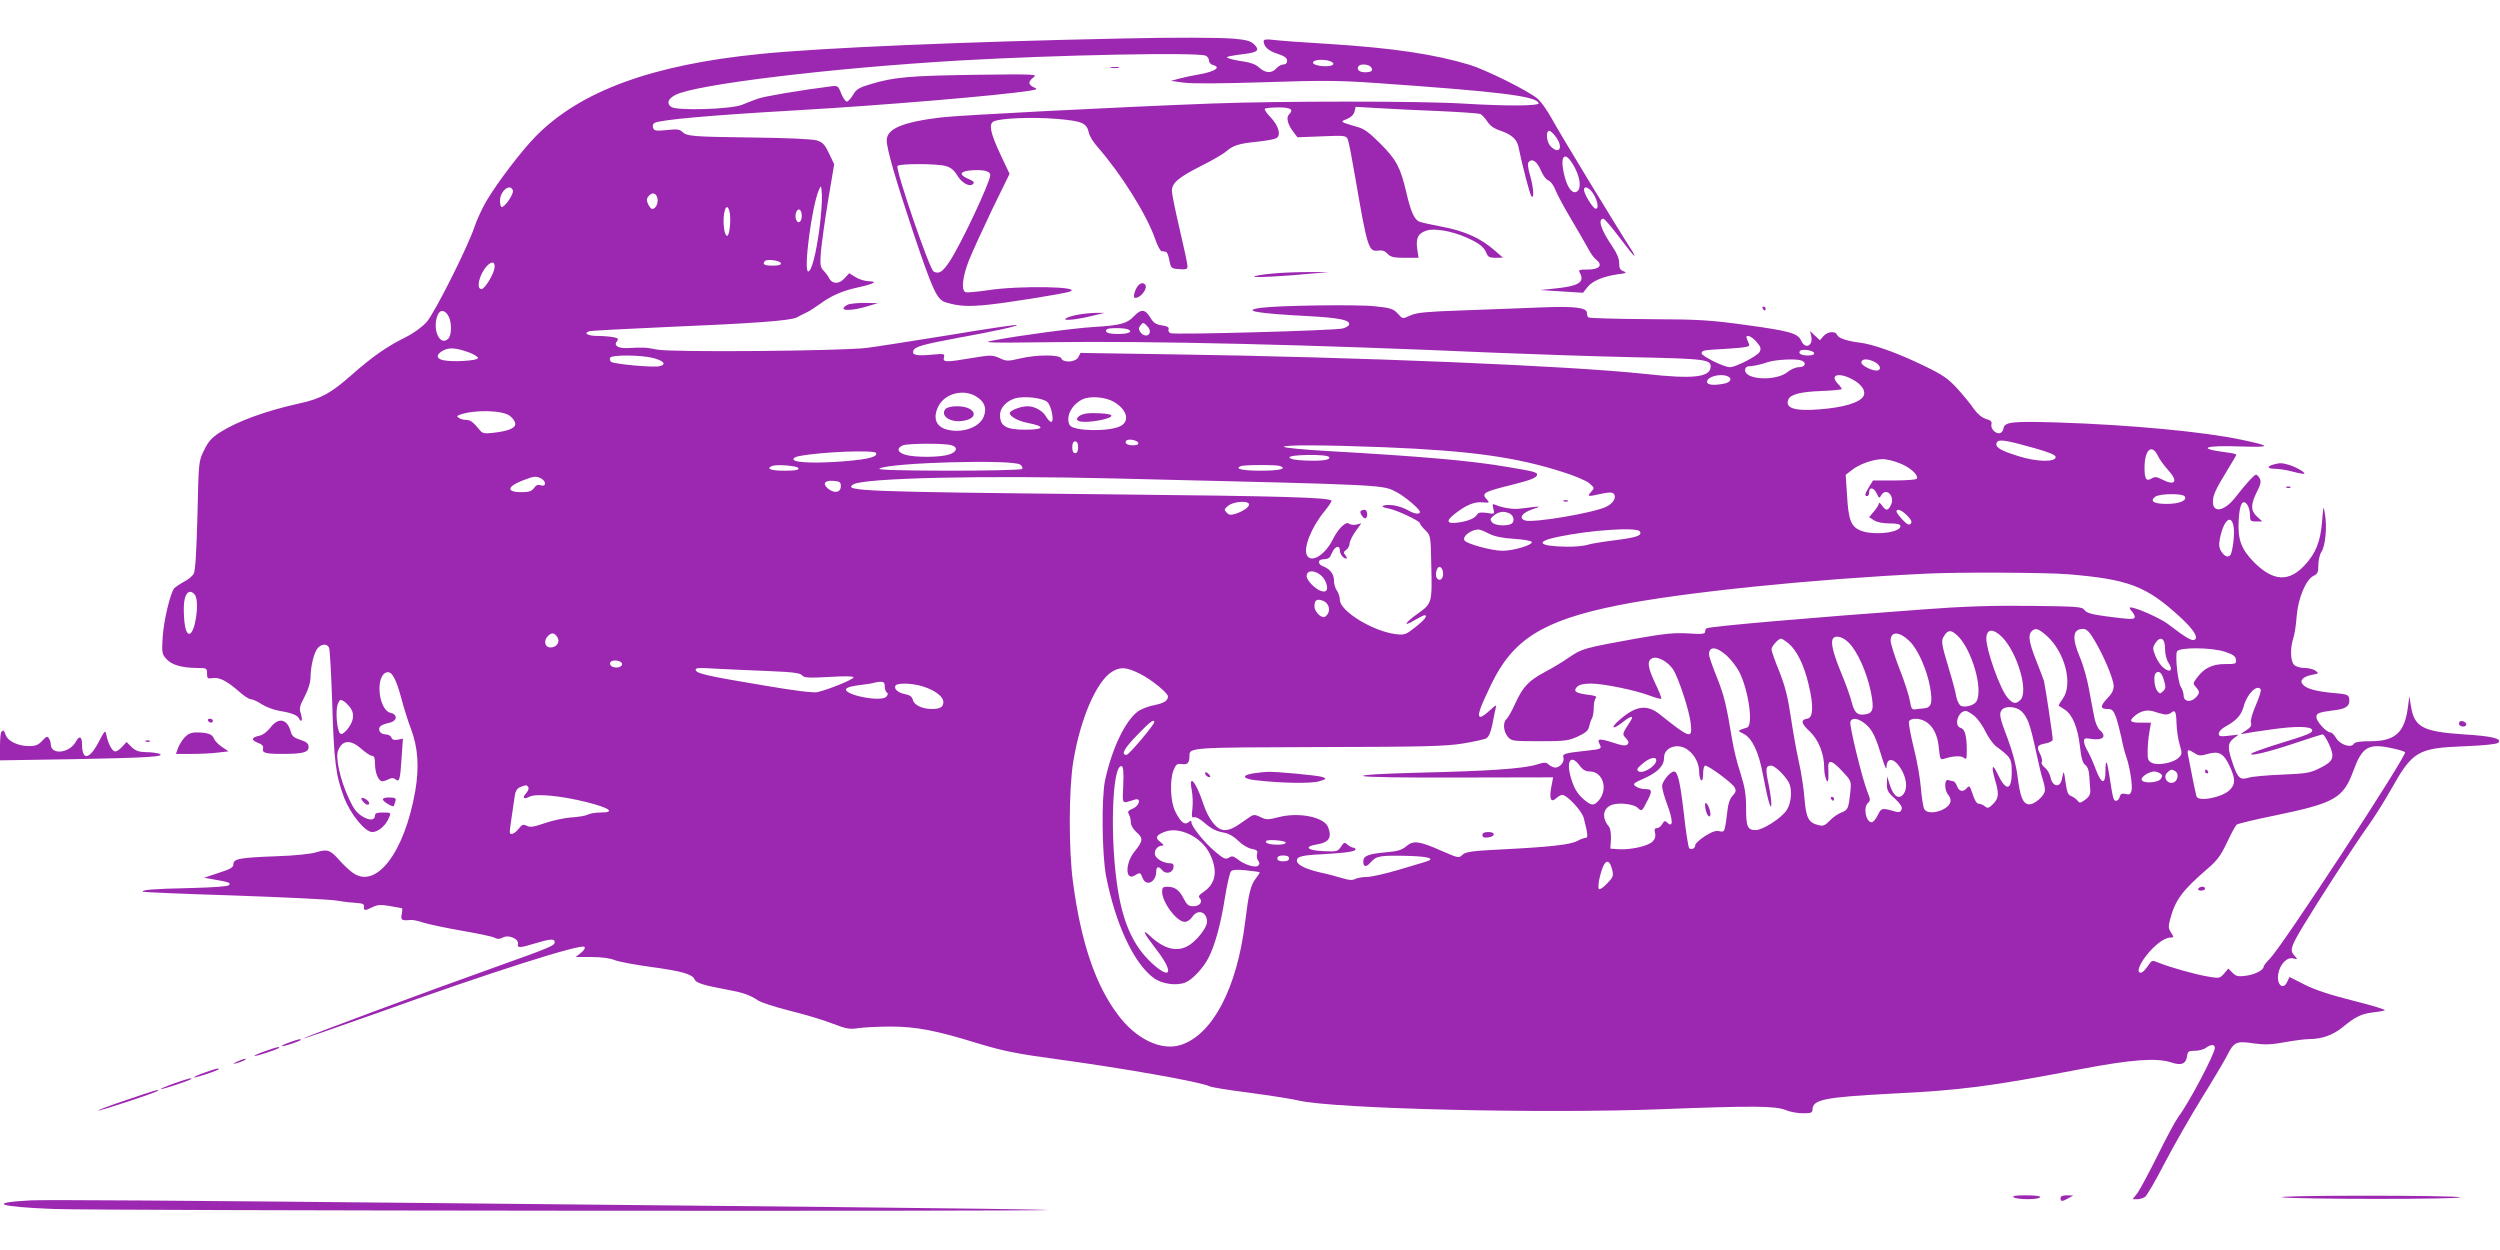 <?xml version="1.0" standalone="no"?>
<!DOCTYPE svg PUBLIC "-//W3C//DTD SVG 20010904//EN"
 "http://www.w3.org/TR/2001/REC-SVG-20010904/DTD/svg10.dtd">
<svg version="1.0" xmlns="http://www.w3.org/2000/svg"
 width="1280pt" height="640pt" viewBox="0 0 1280 640"
 preserveAspectRatio="xMidYMid meet">
<g transform="translate(0,640) scale(0.1,-0.1)"
fill="#9c27b0" stroke="none">
<path d="M5750 6203 c-829 -17 -1546 -48 -1855 -79 -556 -55 -924 -190 -1152
-422 -72 -73 -197 -237 -253 -332 -21 -36 -48 -94 -60 -130 -34 -103 -204
-441 -245 -488 -23 -26 -65 -57 -109 -79 -98 -49 -168 -98 -275 -192 -106 -94
-157 -122 -266 -146 -176 -39 -318 -91 -411 -150 -40 -26 -58 -46 -79 -90 -28
-56 -28 -57 -34 -333 -5 -191 -11 -284 -19 -299 -7 -13 -30 -32 -51 -42 -20
-11 -42 -26 -49 -33 -20 -25 -53 -162 -59 -248 -5 -80 -4 -88 18 -113 27 -31
77 -46 157 -47 50 0 52 -1 52 -28 0 -26 3 -28 29 -24 35 5 72 -14 133 -67 25
-23 53 -41 62 -41 9 0 34 -11 55 -25 21 -14 63 -30 94 -35 62 -10 93 -23 100
-42 2 -7 7 -10 11 -7 3 3 1 19 -4 36 -9 25 -6 38 20 87 19 37 30 73 30 100 1
57 18 127 37 148 21 23 49 23 58 1 4 -10 11 -137 16 -283 9 -299 18 -371 61
-484 33 -85 107 -176 144 -176 27 0 61 26 79 60 20 40 20 40 -25 40 -29 0 -40
-4 -40 -15 0 -26 -28 -28 -66 -4 -28 17 -45 40 -69 93 -44 95 -68 206 -54 243
21 55 65 58 120 8 22 -19 46 -35 54 -35 11 0 15 -11 15 -40 0 -47 18 -90 37
-90 8 0 23 5 34 11 15 7 24 7 34 -1 20 -17 24 -2 31 108 l7 100 -26 -5 c-19
-4 -29 0 -33 11 -3 9 -17 16 -30 16 -27 0 -43 25 -26 42 5 5 25 13 44 17 41 8
47 42 8 51 -64 15 -80 196 -18 208 25 5 46 -34 73 -134 13 -49 35 -120 50
-158 35 -93 42 -195 21 -316 -55 -317 -202 -507 -322 -417 -17 12 -45 39 -64
60 -48 55 -63 61 -118 44 -28 -9 -111 -18 -207 -21 -189 -7 -220 -13 -220 -41
0 -16 -15 -25 -75 -44 l-75 -25 45 -8 c82 -14 94 -18 82 -30 -7 -7 -84 -12
-204 -15 -185 -4 -246 -9 -236 -19 3 -2 213 -11 468 -19 255 -9 491 -20 524
-26 34 -6 79 -11 101 -12 31 -2 40 -6 39 -19 -2 -22 4 -22 44 -2 26 12 41 13
89 5 31 -6 59 -11 61 -11 3 0 2 -13 -1 -30 -7 -31 0 -35 46 -30 10 1 39 -5 65
-14 26 -8 114 -27 195 -41 82 -14 158 -30 169 -36 15 -8 26 -8 43 1 29 16 82
-7 77 -33 -4 -22 8 -21 88 3 76 23 100 25 100 7 0 -19 -17 -26 -305 -129 -357
-127 -985 -361 -981 -365 2 -2 171 57 377 130 590 212 1044 356 1061 339 6 -6
-2 -18 -18 -31 l-27 -21 82 0 c51 0 95 -6 119 -16 20 -8 104 -24 187 -35 154
-21 211 -37 221 -63 7 -18 43 -30 156 -51 90 -16 125 -28 169 -57 14 -10 87
-34 163 -53 76 -19 175 -48 219 -66 71 -27 88 -30 132 -23 27 4 104 8 170 8
127 -1 224 -19 435 -84 134 -41 208 -56 425 -85 336 -46 726 -115 768 -137 10
-5 102 -20 205 -33 103 -14 216 -31 252 -40 185 -42 1244 -68 1860 -44 465 18
583 17 634 -5 21 -9 60 -16 87 -16 41 0 49 3 49 18 0 52 58 64 395 82 367 18
507 36 978 126 263 50 389 59 465 34 51 -17 75 -7 80 34 3 23 8 26 40 26 20 0
46 7 56 15 26 19 46 19 46 0 0 -30 -132 -281 -186 -352 -13 -17 -61 -105 -105
-195 -45 -90 -92 -178 -105 -196 l-25 -32 24 0 c13 0 31 6 40 12 9 7 55 85
100 173 46 88 131 237 189 331 58 93 117 193 132 222 34 68 47 73 134 60 59
-8 89 -7 161 6 49 9 105 16 126 16 64 0 121 21 171 62 63 52 94 67 151 74 27
3 55 8 63 11 8 3 -64 25 -160 49 -119 30 -198 56 -251 83 l-77 39 -11 -24
c-21 -47 -57 -15 -46 42 9 48 45 85 76 77 24 -6 24 -6 6 15 -24 26 -19 44 46
152 77 128 262 414 328 506 32 44 86 130 120 190 111 198 137 214 375 223 101
4 168 11 175 18 21 21 -29 34 -177 43 -210 14 -253 37 -270 145 l-8 50 -8 -59
c-17 -127 -65 -171 -191 -171 -55 0 -80 -4 -86 -14 -14 -22 -70 -4 -90 30 -9
16 -22 29 -29 29 -21 0 -72 56 -72 78 0 21 9 25 102 37 52 7 71 23 66 57 -3
21 -10 24 -82 30 -88 8 -139 22 -156 44 -18 20 2 40 48 49 34 6 36 8 17 21
-10 8 -36 14 -56 14 -21 0 -45 7 -53 16 -19 18 -21 84 -5 134 7 19 15 71 18
116 8 94 48 188 87 206 20 9 24 19 24 55 0 24 7 55 16 68 20 30 29 127 18 191
-8 49 -8 49 -15 -38 -9 -102 -31 -159 -89 -222 -81 -87 -161 -83 -259 15 -66
67 -84 116 -79 213 4 85 20 114 44 82 8 -11 14 -35 14 -53 0 -30 3 -33 31 -33
l32 0 -27 25 c-33 30 -33 62 -1 126 20 39 23 54 15 69 -6 11 -15 20 -19 20 -9
0 -57 -53 -104 -114 -56 -73 -117 -86 -117 -25 0 34 14 64 76 165 24 39 44 73
44 76 0 3 -24 9 -52 12 -155 20 -113 37 77 30 155 -5 156 2 4 34 -191 41 -570
77 -944 89 -231 7 -272 3 -277 -30 -2 -12 -10 -23 -19 -25 -23 -4 -48 24 -43
46 4 13 -3 20 -28 27 -21 7 -43 25 -63 53 -16 24 -55 71 -85 104 -47 51 -73
69 -175 118 -132 64 -256 108 -325 116 -65 8 -107 23 -114 39 -8 22 -49 18
-70 -6 l-18 -21 -25 23 -26 24 6 -23 c13 -52 -30 -74 -51 -26 -18 38 -57 49
-282 80 -183 25 -237 29 -503 30 -164 1 -301 5 -305 9 -4 3 -7 14 -7 23 0 27
-61 35 -235 28 -91 -4 -268 -10 -395 -15 -179 -6 -239 -11 -269 -24 -48 -21
-42 -22 -71 9 -21 23 -37 28 -117 36 -91 10 -493 4 -582 -8 -104 -15 -19 -29
250 -43 156 -9 209 -20 201 -44 -2 -6 -17 -15 -33 -19 -36 -10 -858 -33 -880
-24 -9 3 -14 12 -11 20 4 10 -6 16 -34 20 -32 5 -44 14 -60 41 -26 43 -47 44
-84 5 -35 -37 -70 -46 -203 -54 -102 -6 -386 -44 -517 -69 -62 -12 -30 -13
295 -9 520 7 1316 -12 2275 -54 198 -8 518 -19 710 -23 372 -8 399 -11 393
-54 -7 -49 -95 -58 -330 -32 -385 42 -1472 87 -2439 101 l-457 7 -11 -22 c-14
-26 -78 -30 -87 -6 -8 20 -127 20 -214 -1 -60 -14 -68 -14 -103 3 -37 16 -44
16 -141 0 -134 -23 -150 -22 -143 3 5 19 2 20 -63 14 -76 -7 -102 -2 -94 20 8
21 46 32 228 66 189 34 309 61 303 66 -2 3 -157 -20 -343 -51 -186 -30 -377
-60 -424 -66 -123 -16 -999 -24 -1075 -9 -61 12 -69 12 -150 8 -50 -3 -75 13
-56 35 9 12 6 16 -20 21 -17 3 -53 6 -80 6 -49 0 -74 14 -42 24 10 3 182 12
383 21 458 19 648 33 680 50 14 8 36 19 49 25 14 6 45 26 71 45 57 42 116 67
195 84 78 17 102 30 55 31 -19 0 -50 9 -68 20 l-34 21 -24 -26 c-28 -31 -63
-30 -79 1 -5 11 -19 29 -29 39 -16 17 -18 29 -13 96 4 43 20 161 37 263 l31
185 -26 55 c-22 46 -32 57 -63 67 -23 7 -150 13 -332 15 -311 4 -333 6 -358
30 -12 12 -28 14 -78 8 -55 -5 -65 -4 -70 11 -4 10 -1 20 6 25 27 17 289 40
725 65 435 25 1044 76 1200 101 37 6 38 8 18 17 -13 5 -23 16 -23 23 0 7 10
20 23 29 20 15 -1 16 -303 12 -334 -5 -415 -12 -533 -48 -57 -17 -72 -25 -89
-54 -11 -19 -26 -35 -32 -35 -7 0 -20 19 -29 41 -16 41 -17 42 -59 36 -152
-19 -339 -51 -370 -63 -21 -8 -57 -21 -80 -31 -61 -23 -335 -31 -362 -10 -24
18 -16 41 22 61 104 54 800 138 1452 176 504 29 1218 43 1263 25 9 -4 17 -15
17 -25 0 -10 9 -20 21 -23 41 -11 12 -32 -62 -46 -41 -7 -92 -18 -114 -24
l-40 -11 65 -9 c42 -6 191 -5 415 2 297 10 383 9 570 -4 631 -44 821 -67 833
-103 5 -15 -160 -16 -393 -2 -213 13 -931 13 -1280 0 -480 -18 -1296 -60
-1385 -71 -199 -24 -280 -58 -280 -118 0 -43 46 -202 135 -469 102 -303 122
-346 167 -360 65 -20 117 -23 219 -12 105 11 378 55 413 66 84 27 -257 33
-416 8 -55 -8 -106 -13 -114 -10 -24 9 -16 79 17 163 17 43 71 160 119 261
l89 182 -44 93 c-54 115 -64 161 -38 175 31 17 202 24 327 13 128 -11 150 -21
161 -71 3 -16 23 -48 44 -72 122 -139 252 -347 296 -473 11 -33 26 -61 33 -61
7 -1 16 -2 21 -3 6 0 14 -20 18 -43 8 -42 10 -43 51 -46 36 -3 42 0 42 16 0
10 -18 95 -40 188 -22 93 -40 182 -40 197 0 40 33 68 147 126 55 27 114 61
131 76 38 32 66 40 163 50 41 4 82 12 93 17 27 14 13 64 -29 108 -20 20 -32
39 -29 43 4 4 36 7 71 7 64 0 78 -11 52 -37 -15 -15 -5 -53 23 -88 l21 -28
125 5 c119 5 124 4 133 -16 5 -12 22 -102 39 -201 61 -355 67 -375 117 -368
20 3 34 -2 47 -16 16 -17 31 -21 89 -21 l70 0 -7 46 c-7 56 4 78 46 93 40 14
129 -1 206 -35 64 -28 91 -49 103 -81 7 -18 16 -23 46 -23 l38 1 -45 39 c-68
60 -153 98 -266 119 -54 10 -107 22 -117 26 -26 11 -44 52 -67 151 -30 128
-51 167 -133 249 -56 56 -83 76 -117 85 -25 7 -54 16 -65 20 -18 8 -17 10 12
21 20 8 34 22 38 37 l6 25 122 -7 c67 -4 208 -11 312 -15 105 -5 197 -11 205
-15 8 -4 24 -21 35 -38 13 -21 35 -37 67 -47 58 -20 85 -44 93 -85 20 -98 58
-242 66 -251 15 -15 11 43 -7 107 -12 42 -14 62 -6 70 18 18 42 1 62 -46 10
-24 27 -47 38 -50 11 -4 27 -25 36 -49 9 -23 46 -92 82 -152 36 -61 75 -128
86 -149 11 -22 29 -47 41 -56 35 -28 16 -50 -43 -50 -47 0 -50 -1 -40 -19 24
-46 -8 -66 -127 -78 l-78 -8 110 -7 110 -7 23 29 c25 32 81 55 157 66 42 5 46
8 28 15 -18 6 -23 16 -23 43 0 22 -12 51 -36 86 -58 85 -75 140 -44 140 5 0
42 -43 81 -95 39 -52 74 -95 76 -95 3 0 -1 10 -9 23 -75 115 -381 619 -412
678 -23 42 -56 89 -74 104 -47 40 -265 148 -347 173 -183 55 -392 86 -720 107
-132 8 -261 17 -287 21 -33 4 -48 2 -48 -6 0 -28 23 -50 70 -65 37 -12 50 -22
50 -36 0 -12 -7 -19 -18 -19 -11 0 -27 -9 -37 -20 -24 -27 -56 -25 -88 4 -17
16 -44 26 -79 31 -29 4 -62 11 -73 15 -19 7 -18 8 5 13 14 3 47 8 75 11 64 8
76 20 47 48 -18 18 -39 24 -105 30 -77 6 -309 7 -567 1z m1074 -124 c6 -5 3
-11 -6 -14 -25 -10 -91 -1 -95 12 -7 21 78 23 101 2z m195 -22 c14 -18 4 -27
-30 -27 -29 0 -44 13 -34 30 9 15 51 12 64 -3z m950 -362 c36 -53 13 -87 -29
-45 -22 22 -28 80 -7 80 6 0 23 -16 36 -35z m86 -139 c32 -54 42 -110 25 -131
-20 -24 -48 0 -65 57 -33 112 -9 157 40 74z m-3213 -6 c25 -7 43 -21 57 -45
24 -41 65 -65 83 -47 9 9 2 15 -26 27 -49 21 -41 39 19 43 63 4 95 -4 95 -25
0 -35 -149 -352 -207 -440 -37 -56 -55 -68 -83 -53 -21 11 -196 522 -185 540
8 13 199 13 247 0z m-646 -317 c-17 -131 -41 -223 -58 -223 -25 0 18 334 55
418 11 26 12 25 15 -25 2 -29 -4 -106 -12 -170z m-1570 192 c6 -16 -40 -85
-57 -85 -5 0 -9 14 -9 32 0 50 52 92 66 53z m5533 -19 c23 -37 28 -80 9 -74
-15 5 -58 76 -58 96 0 24 29 11 49 -22z m-4793 -21 c6 -25 -9 -55 -27 -55 -5
0 -14 11 -21 25 -8 19 -8 28 2 40 19 23 39 18 46 -10z m369 -68 c9 -36 1 -120
-11 -124 -7 -2 -14 14 -17 38 -10 75 13 146 28 86z m370 -22 c0 -32 -19 -45
-29 -19 -9 22 3 56 17 51 7 -2 12 -16 12 -32z m-107 -242 c2 -9 -10 -13 -42
-13 -43 0 -55 7 -39 24 12 11 76 2 81 -11z m-1466 -24 c-4 -34 -50 -109 -67
-109 -29 0 -11 76 28 118 25 27 43 23 39 -9z m-235 -249 c17 -34 16 -95 -2
-114 -42 -42 -83 46 -55 119 12 32 39 30 57 -5z m3589 -85 c-7 -20 -35 -16
-49 7 -8 12 -7 21 3 33 12 15 15 15 33 -4 12 -11 17 -26 13 -36z m-112 19 c30
-12 5 -24 -49 -24 -51 0 -73 9 -58 24 8 8 86 8 107 0z m3220 -65 c21 -25 24
-34 15 -51 -11 -21 -122 -78 -152 -78 -31 0 -149 59 -145 72 5 15 4 15 141 23
87 6 107 10 103 21 -3 8 -9 21 -12 29 -11 27 23 16 50 -16z m-6591 -54 c26
-10 46 -23 44 -29 -4 -13 -125 -20 -174 -11 -40 7 -43 29 -5 50 31 17 66 15
135 -10z m6885 -2 c2 -9 -8 -13 -32 -13 -34 0 -52 11 -39 24 11 11 66 2 71
-11z m-5944 -26 c55 -14 70 -33 33 -42 -32 -8 -237 11 -249 23 -6 6 -7 15 -4
21 10 15 159 14 220 -2z m5880 -13 c28 -11 18 -34 -13 -34 -17 0 -42 -11 -59
-25 -57 -47 -217 -41 -217 10 0 15 8 20 35 21 19 2 53 10 75 18 41 15 150 21
179 10z m370 -5 c30 -14 41 -38 22 -45 -21 -8 -86 23 -86 40 0 19 29 21 64 5z
m-750 -75 c27 -10 18 -31 -15 -38 -55 -11 -89 -7 -89 9 0 26 66 44 104 29z
m636 -14 c51 -26 75 -61 61 -88 -17 -33 -103 -59 -227 -68 -125 -10 -175 6
-158 50 10 26 60 40 167 44 59 2 107 7 107 10 0 3 -9 16 -21 28 -41 44 3 59
71 24z m-4482 -90 c44 -27 56 -61 38 -105 -23 -55 -113 -85 -189 -64 -56 15
-72 61 -42 120 34 65 128 89 193 49z m365 -29 c21 -21 36 -101 19 -101 -6 0
-19 13 -28 30 -17 28 -58 50 -93 50 -35 0 -91 -22 -91 -35 0 -17 41 -40 90
-50 94 -18 89 -35 -11 -35 -98 0 -129 18 -129 76 0 35 32 70 76 84 45 14 145
3 167 -19z m339 2 c68 -39 84 -98 36 -124 -55 -30 -240 -27 -260 3 -25 40 8
108 66 134 39 18 117 11 158 -13z m-3092 -72 c14 -10 26 -27 28 -38 4 -24 -32
-40 -113 -49 -42 -5 -55 -3 -66 11 -37 45 -51 55 -71 55 -13 0 -30 4 -38 10
-12 8 -12 10 3 16 71 27 217 25 257 -5z m3218 -138 c2 -9 -7 -13 -27 -13 -30
0 -46 11 -34 24 11 11 56 2 61 -11z m4587 -27 c77 -22 110 -35 110 -46 0 -27
-98 -25 -189 4 -94 29 -122 46 -113 69 8 20 43 15 192 -27z m-4895 4 c0 -20
-5 -30 -15 -30 -10 0 -15 10 -15 30 0 20 5 30 15 30 10 0 15 -10 15 -30z
m-650 11 c36 -10 31 -34 -10 -48 -44 -15 -173 -16 -222 -2 -43 11 -50 35 -15
49 26 10 210 11 247 1z m2222 -11 c438 -18 669 -50 907 -126 61 -19 123 -45
138 -58 27 -24 28 -24 9 -45 -22 -24 -16 -25 53 -9 37 8 55 8 62 1 18 -18 0
-50 -38 -68 -67 -32 -372 -83 -414 -70 -35 11 -17 39 36 57 53 18 53 18 -60 4
-38 -5 -88 3 -128 19 -16 7 -17 4 -11 -20 7 -28 7 -28 -34 -21 -29 4 -43 2
-49 -8 -12 -20 -43 -33 -94 -41 -61 -9 -69 6 -22 43 60 47 102 64 144 60 34
-3 37 -2 23 13 -31 34 -22 40 136 79 90 23 120 35 120 50 0 12 -18 17 -150 39
-193 33 -437 54 -928 82 -117 7 -215 16 -218 21 -7 11 212 10 518 -2z m3957
-45 c8 -17 31 -49 53 -73 53 -58 35 -82 -34 -46 -25 13 -36 14 -50 5 -29 -18
-38 -5 -38 55 0 92 38 125 69 59z m-6564 16 c11 -19 -37 -32 -153 -42 -143
-12 -264 -9 -269 8 -3 7 10 15 30 18 115 22 381 32 392 16z m2320 -21 c9 -15
-33 -21 -119 -18 -52 2 -81 7 -84 16 -5 15 193 18 203 2z m2919 -31 c54 -20
101 -62 90 -80 -3 -5 -54 -9 -115 -9 l-109 0 -20 -32 c-22 -37 -25 -48 -10
-48 6 0 10 9 10 20 0 29 25 24 39 -7 11 -24 14 -26 22 -10 26 46 75 -5 49 -52
-14 -27 -25 -27 -44 1 -9 12 -16 17 -16 11 0 -6 -11 -25 -25 -41 l-25 -30 25
-16 c15 -10 46 -16 80 -16 40 0 55 -4 55 -14 0 -34 -140 -49 -205 -22 -48 20
-61 55 -68 178 l-7 107 35 27 c39 29 104 52 152 53 18 1 57 -8 87 -20z m-4500
-8 c9 -7 13 -17 10 -22 -3 -5 -171 -9 -377 -9 -265 1 -367 4 -354 11 53 31
687 48 721 20z m-1136 -18 c3 -10 -16 -13 -72 -13 -69 0 -96 10 -63 24 24 10
130 1 135 -11z m2466 11 c37 -14 -2 -24 -99 -24 -94 0 -136 10 -103 23 19 8
183 8 202 1z m-3783 -64 c27 -15 26 -43 -2 -35 -15 5 -25 1 -35 -14 -12 -16
-26 -21 -64 -21 -78 0 -76 28 6 60 57 22 69 24 95 10z m2949 0 c1415 -34 1354
-31 1433 -71 41 -22 117 -86 117 -100 0 -15 -31 -10 -64 10 -17 10 -50 21 -72
24 -54 6 -78 -8 -27 -16 42 -7 163 -64 163 -76 0 -5 12 -21 28 -36 27 -27 27
-29 30 -173 5 -199 4 -202 -68 -253 -69 -49 -80 -72 -17 -34 24 14 47 25 50
25 19 0 2 -23 -45 -60 -49 -39 -56 -42 -100 -37 -118 14 -288 118 -288 176 0
15 -7 36 -15 47 -8 10 -15 33 -15 51 0 34 -20 60 -57 74 -26 10 -27 33 -2 35
33 2 37 5 49 34 14 33 40 41 40 12 0 -19 18 -42 33 -42 5 0 3 7 -4 16 -11 14
-11 18 4 29 9 7 17 21 17 32 0 11 14 39 30 62 l30 42 -25 -7 c-14 -3 -31 -1
-38 5 -16 13 -55 -25 -82 -79 -39 -80 -110 -125 -133 -84 -21 37 23 146 90
227 22 27 38 51 35 54 -17 16 -246 23 -1137 32 -1275 13 -1365 17 -1311 51 55
33 666 47 1351 30z m-1415 -40 c0 -32 -33 -38 -65 -12 -31 25 -18 44 28 40 32
-3 37 -6 37 -28z m6881 -52 c13 -21 -28 -38 -92 -38 -67 0 -89 14 -59 37 23
16 141 18 151 1z m-4792 -37 c8 -12 -23 -36 -63 -50 -29 -9 -38 -9 -50 4 -15
15 -14 18 8 36 24 20 95 27 105 10z m3371 -61 c22 -23 26 -33 17 -42 -8 -8
-19 -3 -42 22 -16 17 -30 36 -30 41 0 18 27 8 55 -21z m-2034 10 c23 -13 25
-46 3 -54 -30 -11 -82 -6 -95 10 -11 14 -10 19 10 35 26 21 53 24 82 9z m3704
-61 c7 -29 1 -101 -11 -141 -8 -26 -31 -22 -50 7 -12 18 -14 35 -9 62 17 95
57 134 70 72z m-3812 -41 c29 -15 68 -23 130 -27 48 -3 88 -10 90 -16 3 -16
-92 -44 -149 -45 -55 0 -184 35 -196 53 -12 20 31 54 70 56 7 1 32 -9 55 -21z
m773 11 c13 -21 -16 -31 -128 -45 -62 -8 -126 -18 -142 -24 -16 -5 -63 -10
-105 -9 -146 2 -165 26 -41 51 169 35 402 50 416 27z m-1008 -208 c5 -29 -13
-50 -29 -34 -15 15 -3 66 14 60 7 -2 14 -14 15 -26z m-601 -49 c16 -39 7 -58
-23 -48 -30 9 -74 55 -74 76 0 45 75 24 97 -28z m3800 38 c312 -26 402 -60
576 -220 69 -63 96 -107 72 -116 -15 -6 -45 12 -135 81 -40 30 -163 85 -192
85 -6 0 -4 -8 5 -18 10 -10 17 -24 17 -30 0 -15 -19 -14 -144 2 -76 10 -103
18 -113 32 -13 18 -33 19 -276 22 -193 2 -337 -2 -547 -18 -575 -42 -1097 -87
-1112 -97 -5 -2 -8 -10 -8 -18 0 -11 -17 -13 -87 -8 -72 4 -120 -1 -263 -26
-271 -49 -280 -52 -345 -96 -33 -23 -89 -57 -124 -75 -84 -45 -113 -75 -152
-160 -17 -38 -38 -75 -45 -81 -20 -16 -17 -63 5 -90 19 -23 24 -24 163 -24
129 0 148 2 196 24 39 18 54 30 58 50 3 14 9 34 15 43 5 10 9 35 9 56 0 21 5
43 11 49 7 7 -6 12 -42 16 -62 8 -76 18 -54 41 11 11 34 16 71 16 63 0 225
-33 302 -62 29 -11 55 -18 58 -15 2 2 -11 37 -31 78 -39 83 -43 114 -17 128
26 14 80 -15 108 -56 28 -43 85 -215 91 -280 8 -78 -4 -74 -157 48 -67 54
-123 47 -207 -26 -49 -42 -39 -55 12 -15 45 36 63 39 43 8 -44 -68 -43 -66
-23 -88 14 -15 16 -23 7 -32 -8 -8 -27 -6 -74 10 -69 22 -83 21 -68 -8 13 -24
8 -26 -70 -34 -109 -12 -122 -15 -115 -36 6 -20 -18 -50 -42 -50 -9 0 -24 7
-33 15 -14 13 -22 13 -64 0 -68 -21 -251 -33 -600 -41 -190 -5 -293 -11 -287
-17 6 -6 194 -9 491 -8 l482 1 -7 -37 c-15 -72 -6 -96 23 -70 10 10 24 17 31
17 24 0 101 -82 110 -119 21 -83 23 -101 9 -101 -7 0 -26 -7 -43 -16 -35 -19
-145 -31 -388 -43 -141 -7 -181 -12 -196 -25 -23 -21 -20 -21 -111 18 -113 50
-143 54 -179 24 -23 -20 -45 -27 -107 -32 -88 -8 -114 -18 -114 -46 0 -30 15
-32 38 -5 29 33 48 36 185 33 113 -3 150 -14 97 -30 -14 -4 -78 -23 -144 -43
-65 -19 -136 -35 -158 -35 -22 0 -48 -5 -59 -10 -14 -8 -32 -7 -67 4 -26 8
-78 22 -117 30 -75 18 -115 39 -115 60 0 20 25 27 125 32 125 7 175 14 175 25
0 5 -5 9 -12 9 -6 0 -19 7 -28 15 -16 14 -19 13 -34 -10 -16 -24 -21 -26 -88
-23 -83 3 -105 23 -38 34 64 10 81 35 60 89 -20 52 -151 78 -254 51 -54 -14
-63 -14 -93 1 -32 15 -35 15 -73 -13 -60 -43 -82 -54 -111 -54 -39 0 -82 55
-109 137 -37 112 -76 157 -58 66 5 -27 6 -69 3 -95 -5 -39 -3 -47 9 -42 7 3
29 -8 47 -24 42 -36 64 -48 110 -56 21 -4 48 -20 69 -41 20 -20 48 -37 68 -41
28 -5 33 -10 28 -27 -3 -12 0 -27 6 -34 8 -10 8 -17 0 -25 -13 -13 -70 4 -106
33 -21 16 -28 18 -44 8 -17 -11 -27 -6 -72 32 -54 45 -120 128 -120 149 0 10
-3 10 -15 0 -20 -16 -39 -1 -67 54 -26 50 -30 163 -9 214 12 29 18 33 42 30
29 -5 39 6 39 42 0 43 0 43 663 45 534 1 648 4 735 18 56 9 111 21 122 27 12
7 22 29 30 67 6 32 14 69 17 83 6 24 5 24 -29 -7 -19 -18 -40 -33 -47 -33 -20
0 -7 40 54 166 111 231 265 327 645 404 328 66 994 135 1585 163 162 8 609 6
722 -3z m-9587 -109 c22 -42 -2 -196 -31 -196 -17 0 -26 40 -28 118 -1 62 11
97 34 97 8 0 19 -9 25 -19z m5774 -27 c26 -10 38 -41 26 -64 -6 -11 -16 -20
-22 -20 -20 0 -48 32 -48 55 0 33 12 41 44 29z m3706 -180 c93 -84 135 -248
81 -322 -13 -18 -22 -34 -20 -36 2 -1 16 -9 30 -19 39 -24 67 -91 78 -186 7
-63 14 -88 28 -98 12 -9 19 -29 20 -56 2 -23 4 -55 5 -71 2 -21 -4 -34 -25
-50 -26 -19 -30 -19 -40 -5 -7 8 -20 18 -30 22 -20 8 -23 15 -33 82 -3 28 -8
46 -9 40 -2 -5 -6 -23 -9 -38 -10 -42 -48 -34 -57 12 -4 19 -17 42 -30 51 -12
10 -19 22 -15 28 4 6 0 25 -9 42 -19 38 -15 46 30 54 19 4 35 12 35 19 0 20
-39 278 -45 301 -4 11 -22 60 -41 107 -36 92 -41 128 -22 147 19 19 35 14 78
-24z m243 -21 c48 -80 98 -199 99 -234 1 -21 -9 -40 -30 -62 -40 -41 -40 -57
-3 -57 25 0 31 -6 45 -42 8 -24 20 -70 27 -102 6 -33 17 -77 25 -99 19 -54 34
-151 27 -177 -5 -17 -11 -20 -30 -15 -19 4 -26 1 -30 -15 -3 -11 -11 -20 -19
-20 -13 0 -16 10 -34 129 -12 80 -20 89 -20 23 0 -72 -21 -68 -50 10 -12 33
-31 75 -41 92 -10 17 -19 39 -19 50 0 16 5 18 36 13 61 -10 83 12 45 45 -11 9
-24 40 -29 70 -6 29 -18 93 -27 143 -9 49 -29 121 -46 160 -42 100 -37 145 17
145 17 0 32 -15 57 -57z m-698 20 c72 -73 129 -270 95 -333 -12 -23 -66 -36
-84 -21 -8 7 -17 28 -21 49 -3 20 -19 80 -35 132 -42 141 -43 149 -25 176 20
31 36 30 70 -3z m225 -4 c79 -80 138 -280 94 -323 -23 -23 -39 -20 -67 14 -37
44 -107 240 -107 300 0 51 34 54 80 9z m-7396 -2 c15 -24 -4 -52 -35 -52 -30
0 -38 35 -13 59 19 19 33 17 48 -7z m6922 -19 c43 -40 90 -147 106 -236 14
-82 7 -106 -33 -109 -13 -1 -33 -3 -44 -5 -16 -2 -20 5 -26 42 -4 25 -27 99
-53 164 -25 65 -46 130 -46 146 0 49 44 48 96 -2z m-309 -10 c44 -45 91 -151
111 -247 19 -92 13 -114 -32 -119 -37 -5 -52 10 -66 65 -6 26 -31 95 -56 155
-41 100 -53 155 -37 171 15 16 51 5 80 -25z m-310 -2 c43 -36 80 -112 103
-210 26 -107 24 -169 -5 -175 -37 -6 -34 -25 10 -65 47 -45 75 -115 75 -190 0
-41 18 -88 21 -56 1 8 1 32 0 53 -4 51 16 48 72 -12 45 -48 46 -50 41 -103 -9
-87 -12 -95 -46 -108 -18 -7 -46 -26 -61 -43 -22 -23 -33 -28 -55 -22 -52 12
-65 36 -73 137 -4 51 -17 136 -29 188 -12 52 -30 155 -41 229 -15 102 -29 157
-59 233 -22 54 -40 105 -40 113 0 16 35 55 49 55 5 0 22 -11 38 -24z m1928
-27 c0 -27 7 -56 18 -73 25 -37 9 -53 -25 -26 -14 11 -33 38 -42 61 -15 38
-15 43 -1 66 26 39 50 26 50 -28z m-2244 -36 c22 -20 51 -58 64 -83 48 -94 73
-275 40 -285 -51 -16 -51 -16 -18 -32 43 -21 78 -93 99 -208 9 -49 22 -110 29
-135 19 -68 19 -9 0 86 -17 79 -15 94 14 94 18 0 71 -51 90 -87 18 -35 13
-102 -10 -139 -24 -40 -123 -104 -159 -104 -43 0 -50 17 -50 112 0 70 -6 107
-29 180 -17 51 -35 125 -41 163 -32 192 -42 232 -79 326 -23 56 -41 109 -41
118 0 44 39 41 91 -6z m2554 19 c38 -13 51 -22 53 -39 3 -22 0 -23 -56 -23
-65 0 -108 -21 -145 -72 -20 -27 -20 -28 -2 -48 14 -16 17 -25 9 -37 -26 -41
-74 -42 -74 -3 0 11 -6 31 -14 43 -15 24 -30 156 -20 181 9 23 180 22 249 -2z
m-8210 -62 c0 -17 -34 -24 -54 -11 -7 5 -10 14 -6 20 10 17 60 9 60 -9z m755
-36 c122 -5 158 -10 167 -22 10 -12 31 -14 138 -8 80 5 125 4 125 -2 0 -11
-132 -64 -186 -76 -20 -4 -119 8 -270 34 -294 49 -346 61 -352 79 -4 12 14 13
109 7 63 -3 184 -9 269 -12z m1897 -14 c58 -29 143 -98 143 -116 -1 -22 -20
-34 -69 -44 -29 -5 -66 -20 -83 -31 -66 -48 -134 -188 -170 -354 -19 -90 -16
-378 5 -490 48 -245 140 -443 242 -521 42 -32 119 -43 165 -24 36 15 92 75
118 127 32 62 62 170 83 303 11 69 25 130 31 138 8 9 29 11 77 6 36 -4 68 -8
70 -10 2 -2 -6 -15 -18 -30 -28 -35 -38 -78 -56 -226 -42 -338 -166 -575 -329
-628 -100 -32 -229 29 -322 154 -115 152 -189 370 -230 677 -23 168 -22 477 1
619 36 220 119 412 199 461 43 26 73 24 143 -11z m5242 -31 c11 -36 10 -44 -4
-58 -15 -15 -17 -14 -31 3 -14 20 -19 77 -7 89 16 16 31 4 42 -34z m-6549 -33
c0 -14 5 -28 10 -31 8 -5 7 -12 -2 -22 -24 -29 -216 8 -206 39 3 8 31 16 67
20 35 4 68 9 75 12 6 2 21 5 34 5 17 1 22 -5 22 -23z m193 0 c63 -19 107 -52
107 -81 0 -25 -17 -35 -59 -35 -48 0 -91 20 -97 46 -4 17 -15 25 -40 30 -36 7
-59 27 -49 44 9 14 83 13 138 -4z m6852 -16 c3 -5 -8 -41 -25 -80 -18 -42 -29
-79 -25 -90 5 -15 -2 -25 -27 -41 -29 -18 -30 -20 -8 -15 14 3 76 13 137 21
125 18 204 17 211 -2 4 -15 -14 -23 -177 -73 -68 -21 -128 -43 -133 -48 -17
-17 85 7 222 53 74 25 138 45 143 45 4 0 19 -23 32 -51 30 -67 23 -87 -46
-121 -49 -25 -68 -29 -194 -34 -77 -3 -155 -10 -173 -16 -43 -13 -55 -2 -81
75 -27 80 -26 101 5 126 l26 20 -51 -6 c-44 -5 -51 -3 -51 11 0 9 14 25 31 34
60 33 84 59 97 106 17 64 69 115 87 86z m-9776 -102 c17 -30 9 -67 -23 -105
-17 -19 -28 -25 -35 -18 -16 16 -24 116 -12 149 11 26 13 27 34 14 12 -9 28
-26 36 -40z m8550 -9 c32 -30 45 -66 75 -205 14 -66 30 -133 36 -148 5 -15 10
-38 10 -51 0 -29 -55 -77 -84 -73 -29 4 -43 39 -56 142 -7 56 -25 126 -50 192
-43 112 -47 133 -28 152 19 19 72 14 97 -9z m729 -16 c12 -3 29 0 37 7 22 18
27 9 29 -57 1 -32 8 -79 16 -106 13 -44 13 -49 -6 -67 -26 -26 -105 -41 -136
-26 -20 10 -23 19 -22 61 0 28 4 71 9 98 l8 47 -52 0 c-54 0 -62 7 -33 33 29
26 64 35 97 25 16 -6 40 -12 53 -15z m-969 -9 c17 -14 43 -50 57 -80 14 -29
39 -64 55 -76 76 -57 79 -62 79 -132 0 -96 -30 -99 -73 -7 -26 56 -33 39 -13
-30 22 -73 20 -96 -9 -125 -22 -22 -28 -24 -42 -13 -9 8 -23 14 -32 14 -10 0
-21 17 -31 49 -14 42 -17 46 -29 32 -19 -23 -40 -20 -51 9 -5 14 -14 25 -19
25 -5 0 -16 3 -25 6 -22 8 -22 -53 0 -77 9 -10 13 -26 10 -36 -14 -45 -116
-71 -134 -35 -5 9 -13 58 -17 107 -4 50 -20 143 -37 208 -16 66 -27 125 -24
133 3 8 17 14 30 14 69 0 115 -56 123 -151 6 -56 7 -60 27 -54 45 15 87 17
101 5 13 -11 15 -6 15 38 0 74 -10 110 -31 115 -37 10 -14 87 26 87 7 0 27
-12 44 -26z m-558 -41 c36 -30 52 -64 85 -173 15 -48 23 -65 23 -47 2 57 47
44 82 -24 22 -44 24 -88 6 -113 -23 -31 -50 -16 -69 39 l-16 50 -1 -38 c-1
-32 5 -44 41 -76 29 -28 39 -43 34 -56 -4 -12 -13 -15 -29 -11 -72 21 -75 20
-93 -18 -10 -20 -23 -36 -31 -36 -30 0 -45 78 -18 100 12 10 12 18 -5 59 -27
71 -93 339 -86 356 8 23 41 18 77 -12z m-3641 10 c0 -14 -130 -168 -142 -168
-30 0 -13 32 53 100 67 70 89 86 89 68z m2734 -144 c35 -27 56 -70 56 -113 0
-19 5 -38 10 -41 6 -4 10 10 10 34 0 24 5 41 11 41 18 0 138 -89 150 -111 9
-17 7 -25 -10 -43 -13 -14 -23 -41 -26 -72 -14 -115 -14 -116 -41 -110 -18 5
-38 -2 -75 -25 -27 -18 -49 -38 -49 -45 0 -17 -20 -28 -31 -17 -5 5 -18 86
-28 181 -19 161 -31 212 -50 212 -19 0 -61 -51 -61 -74 0 -14 11 -55 25 -92
33 -88 32 -127 -2 -93 -8 8 -14 5 -22 -10 -7 -12 -19 -21 -27 -21 -12 0 -15
-6 -10 -25 4 -17 0 -31 -13 -44 -23 -23 -113 -43 -173 -39 l-43 3 3 49 c1 30
-3 55 -11 65 -38 44 -30 95 18 111 38 12 110 3 130 -16 20 -20 22 -19 49 35
27 53 26 61 -14 61 -14 0 -35 6 -45 14 -17 12 -13 16 44 41 70 32 101 64 101
106 0 55 74 78 124 38z m3608 9 c29 -6 57 -15 62 -19 14 -12 -627 -991 -691
-1056 -18 -18 -33 -37 -33 -42 0 -18 -45 -41 -92 -47 -38 -5 -49 -3 -67 15
l-22 22 -22 -26 c-21 -24 -24 -25 -82 -15 -62 10 -194 47 -253 71 -31 13 -35
12 -47 -6 -23 -33 -35 -45 -45 -45 -22 0 -8 41 31 90 43 54 92 90 123 90 17 0
17 1 2 25 -14 21 -15 32 -5 68 26 99 62 147 189 257 52 44 70 69 102 136 21
45 43 86 50 92 7 5 93 26 192 46 310 64 353 88 405 229 46 125 77 143 203 115z
m-1016 -24 c21 -14 31 -15 68 -4 58 16 81 3 112 -63 30 -65 30 -92 0 -122 -38
-38 -162 -62 -170 -32 -4 11 -29 135 -43 210 -6 31 -1 33 33 11z m-2756 -37
c0 -29 -68 -71 -91 -56 -11 8 -8 15 21 39 36 31 70 39 70 17z m-392 -27 c16
-22 31 -30 52 -30 65 0 94 -86 49 -144 -26 -33 -40 -33 -79 0 -36 31 -55 64
-71 127 -19 78 8 103 49 47z m-2337 -100 c-4 -103 -10 -95 59 -74 34 11 25
-31 -10 -46 -24 -10 -28 -15 -20 -30 6 -10 10 -29 10 -42 0 -14 13 -35 30 -50
34 -30 33 -43 -12 -99 -48 -60 -47 -152 2 -121 27 16 29 16 40 -13 18 -47 70
-22 70 34 0 25 13 27 30 6 19 -23 54 -15 58 13 3 16 -2 22 -17 22 -31 0 -70
21 -77 42 -7 22 12 48 35 48 12 0 10 5 -8 19 -28 21 -23 34 19 51 75 31 190
-23 234 -111 42 -86 32 -152 -31 -195 -23 -15 -29 -24 -21 -32 18 -18 1 -42
-31 -42 -26 0 -34 7 -51 40 -22 43 -45 60 -84 60 -21 0 -26 -5 -26 -25 0 -55
75 -155 116 -155 12 0 29 11 38 25 28 43 76 27 76 -25 0 -31 -58 -103 -101
-125 -57 -30 -122 -12 -191 53 -45 42 -32 14 32 -69 85 -109 80 -158 -8 -83
-100 85 -157 201 -187 379 -44 259 -32 659 19 642 7 -3 10 -33 7 -97z m5387
71 c21 -13 11 -55 -15 -59 -30 -4 -49 31 -27 52 18 18 24 19 42 7z m-78 -11
c12 -7 12 -13 4 -27 -15 -23 -99 -26 -99 -3 0 15 40 40 65 40 8 0 22 -5 30
-10z m-8355 -71 c4 -5 -1 -19 -11 -30 -22 -24 -13 -34 17 -18 33 17 162 5 293
-28 119 -30 149 -53 71 -53 -25 0 -55 -5 -66 -11 -11 -6 -48 -12 -82 -14 -34
-2 -95 -15 -136 -29 -58 -20 -77 -23 -94 -14 -18 9 -24 7 -42 -16 -21 -26 -45
-35 -45 -15 0 9 6 54 26 187 3 22 13 36 27 42 30 12 35 12 42 -1z m3878 -284
c-4 -15 -96 -12 -101 3 -3 10 9 12 49 10 30 -2 53 -7 52 -13z m17 -80 c0 -10
-10 -15 -30 -15 -20 0 -30 5 -30 15 0 10 10 15 30 15 20 0 30 -5 30 -15z
m1654 -57 c8 -33 6 -39 -27 -73 -19 -20 -38 -32 -41 -26 -4 5 -2 31 4 57 21
91 47 108 64 42z"/>
<path d="M4841 4306 c-30 -36 28 -73 94 -60 84 15 57 74 -35 74 -29 0 -52 -6
-59 -14z"/>
<path d="M5563 4283 c-39 -5 -63 -30 -39 -39 36 -14 182 13 165 30 -8 9 -90
14 -126 9z"/>
<path d="M8008 3833 c7 -3 16 -2 19 1 4 3 -2 6 -13 5 -11 0 -14 -3 -6 -6z"/>
<path d="M6966 3782 c-6 -10 19 -43 27 -35 13 12 7 43 -7 43 -8 0 -17 -3 -20
-8z"/>
<path d="M6170 2442 c0 -12 19 -26 26 -19 2 2 -2 10 -11 17 -9 8 -15 8 -15 2z"/>
<path d="M6421 2441 c-63 -9 -62 -27 1 -35 130 -16 294 -19 333 -6 38 12 38
13 15 22 -23 8 -244 29 -285 26 -11 0 -40 -4 -64 -7z"/>
<path d="M7590 2124 c0 -11 8 -14 27 -12 39 4 42 28 4 28 -21 0 -31 -5 -31
-16z"/>
<path d="M9375 2310 c3 -5 8 -10 11 -10 2 0 4 5 4 10 0 6 -5 10 -11 10 -5 0
-7 -4 -4 -10z"/>
<path d="M8730 2280 c0 -28 12 -60 22 -60 6 0 7 11 3 28 -7 31 -25 54 -25 32z"/>
<path d="M11255 1850 c-3 -5 3 -10 14 -10 12 0 21 5 21 10 0 6 -6 10 -14 10
-8 0 -18 -4 -21 -10z"/>
<path d="M11290 2450 c0 -5 5 -10 11 -10 5 0 7 5 4 10 -3 6 -8 10 -11 10 -2 0
-4 -4 -4 -10z"/>
<path d="M5688 6053 c12 -2 30 -2 40 0 9 3 -1 5 -23 4 -22 0 -30 -2 -17 -4z"/>
<path d="M6511 4999 c-46 -4 -86 -11 -90 -15 -6 -7 161 2 304 16 l80 7 -105 0
c-58 0 -143 -3 -189 -8z"/>
<path d="M5815 4918 c-16 -39 -11 -52 15 -38 24 13 43 47 35 60 -12 20 -36 9
-50 -22z"/>
<path d="M4338 4839 c-56 -32 17 -35 114 -4 l43 13 -70 1 c-38 0 -78 -4 -87
-10z"/>
<path d="M9025 4820 c3 -5 8 -10 11 -10 2 0 4 5 4 10 0 6 -5 10 -11 10 -5 0
-7 -4 -4 -10z"/>
<path d="M5515 4788 c-27 -5 -54 -14 -60 -20 -12 -12 63 -4 146 17 l54 13 -45
0 c-25 0 -67 -5 -95 -10z"/>
<path d="M11645 4023 c-40 -10 -39 -23 1 -23 21 0 64 -7 94 -15 30 -8 56 -13
58 -10 6 6 -44 35 -79 45 -36 10 -42 11 -74 3z"/>
<path d="M11708 3903 c7 -3 16 -2 19 1 4 3 -2 6 -13 5 -11 0 -14 -3 -6 -6z"/>
<path d="M1065 2710 c3 -5 10 -10 16 -10 5 0 9 5 9 10 0 6 -7 10 -16 10 -8 0
-12 -4 -9 -10z"/>
<path d="M1384 2674 c-16 -20 -39 -38 -56 -41 -41 -8 -44 -22 -8 -36 22 -8 30
-17 27 -29 -6 -23 12 -28 98 -28 106 0 135 8 135 35 0 18 -9 26 -42 37 -32 10
-43 19 -49 41 -18 67 -63 77 -105 21z"/>
<path d="M12590 2696 c0 -10 9 -16 21 -16 24 0 21 23 -4 28 -10 2 -17 -3 -17
-12z"/>
<path d="M7 2653 c-4 -3 -7 -38 -7 -76 l0 -70 378 6 c380 7 475 13 437 28 -11
4 -42 8 -68 8 -37 1 -53 7 -73 26 l-26 26 -24 -26 c-14 -15 -30 -25 -37 -22
-15 5 -34 42 -42 82 -6 29 -7 28 -42 -38 -47 -88 -83 -91 -83 -7 0 39 -14 45
-31 14 -32 -61 -129 -72 -129 -14 0 8 -4 22 -10 30 -7 12 -13 10 -34 -13 -19
-21 -34 -27 -66 -27 -56 0 -108 24 -120 55 -10 27 -13 29 -23 18z"/>
<path d="M945 2624 c-13 -14 -28 -39 -34 -55 l-10 -29 82 0 c45 0 106 3 135 7
l52 6 -34 23 c-19 13 -37 32 -41 43 -6 21 -33 31 -88 31 -28 0 -44 -7 -62 -26z"/>
<path d="M748 2603 c7 -3 16 -2 19 1 4 3 -2 6 -13 5 -11 0 -14 -3 -6 -6z"/>
<path d="M1850 2312 c0 -10 21 -32 32 -32 16 0 8 19 -12 30 -11 6 -20 7 -20 2z"/>
<path d="M1960 2307 c0 -10 50 -41 56 -34 1 1 4 11 8 23 5 17 2 20 -29 21 -20
1 -35 -4 -35 -10z"/>
<path d="M1482 1063 c-24 -8 -41 -17 -39 -19 4 -5 97 26 97 32 0 6 -11 4 -58
-13z"/>
<path d="M1357 1018 c-32 -11 -56 -22 -54 -24 4 -5 127 36 127 42 0 6 -11 4
-73 -18z"/>
<path d="M1215 965 c-25 -12 -26 -14 -5 -9 28 7 60 23 45 23 -5 0 -23 -6 -40
-14z"/>
<path d="M1047 908 c-32 -11 -56 -22 -54 -24 4 -5 127 36 127 42 0 6 -11 4
-73 -18z"/>
<path d="M892 853 c-40 -14 -71 -27 -69 -29 4 -4 147 43 155 51 9 9 -12 4 -86
-22z"/>
<path d="M647 768 c-82 -27 -147 -52 -144 -54 4 -4 297 92 305 101 10 10 -15
3 -161 -47z"/>
<path d="M10310 270 c20 -13 127 -13 135 0 4 6 -22 10 -72 10 -54 0 -73 -3
-63 -10z"/>
<path d="M10550 265 c0 -18 8 -18 40 0 l25 14 -32 1 c-23 0 -33 -5 -33 -15z"/>
<path d="M11685 270 c69 -11 935 -11 910 0 -11 5 -231 8 -490 8 -263 0 -448
-4 -420 -8z"/>
<path d="M155 254 c-223 -12 -164 -33 121 -44 218 -9 5112 -13 5089 -5 -5 2
-500 9 -1100 15 -600 6 -1504 15 -2010 20 -1320 13 -2020 18 -2100 14z"/>
</g>
</svg>
